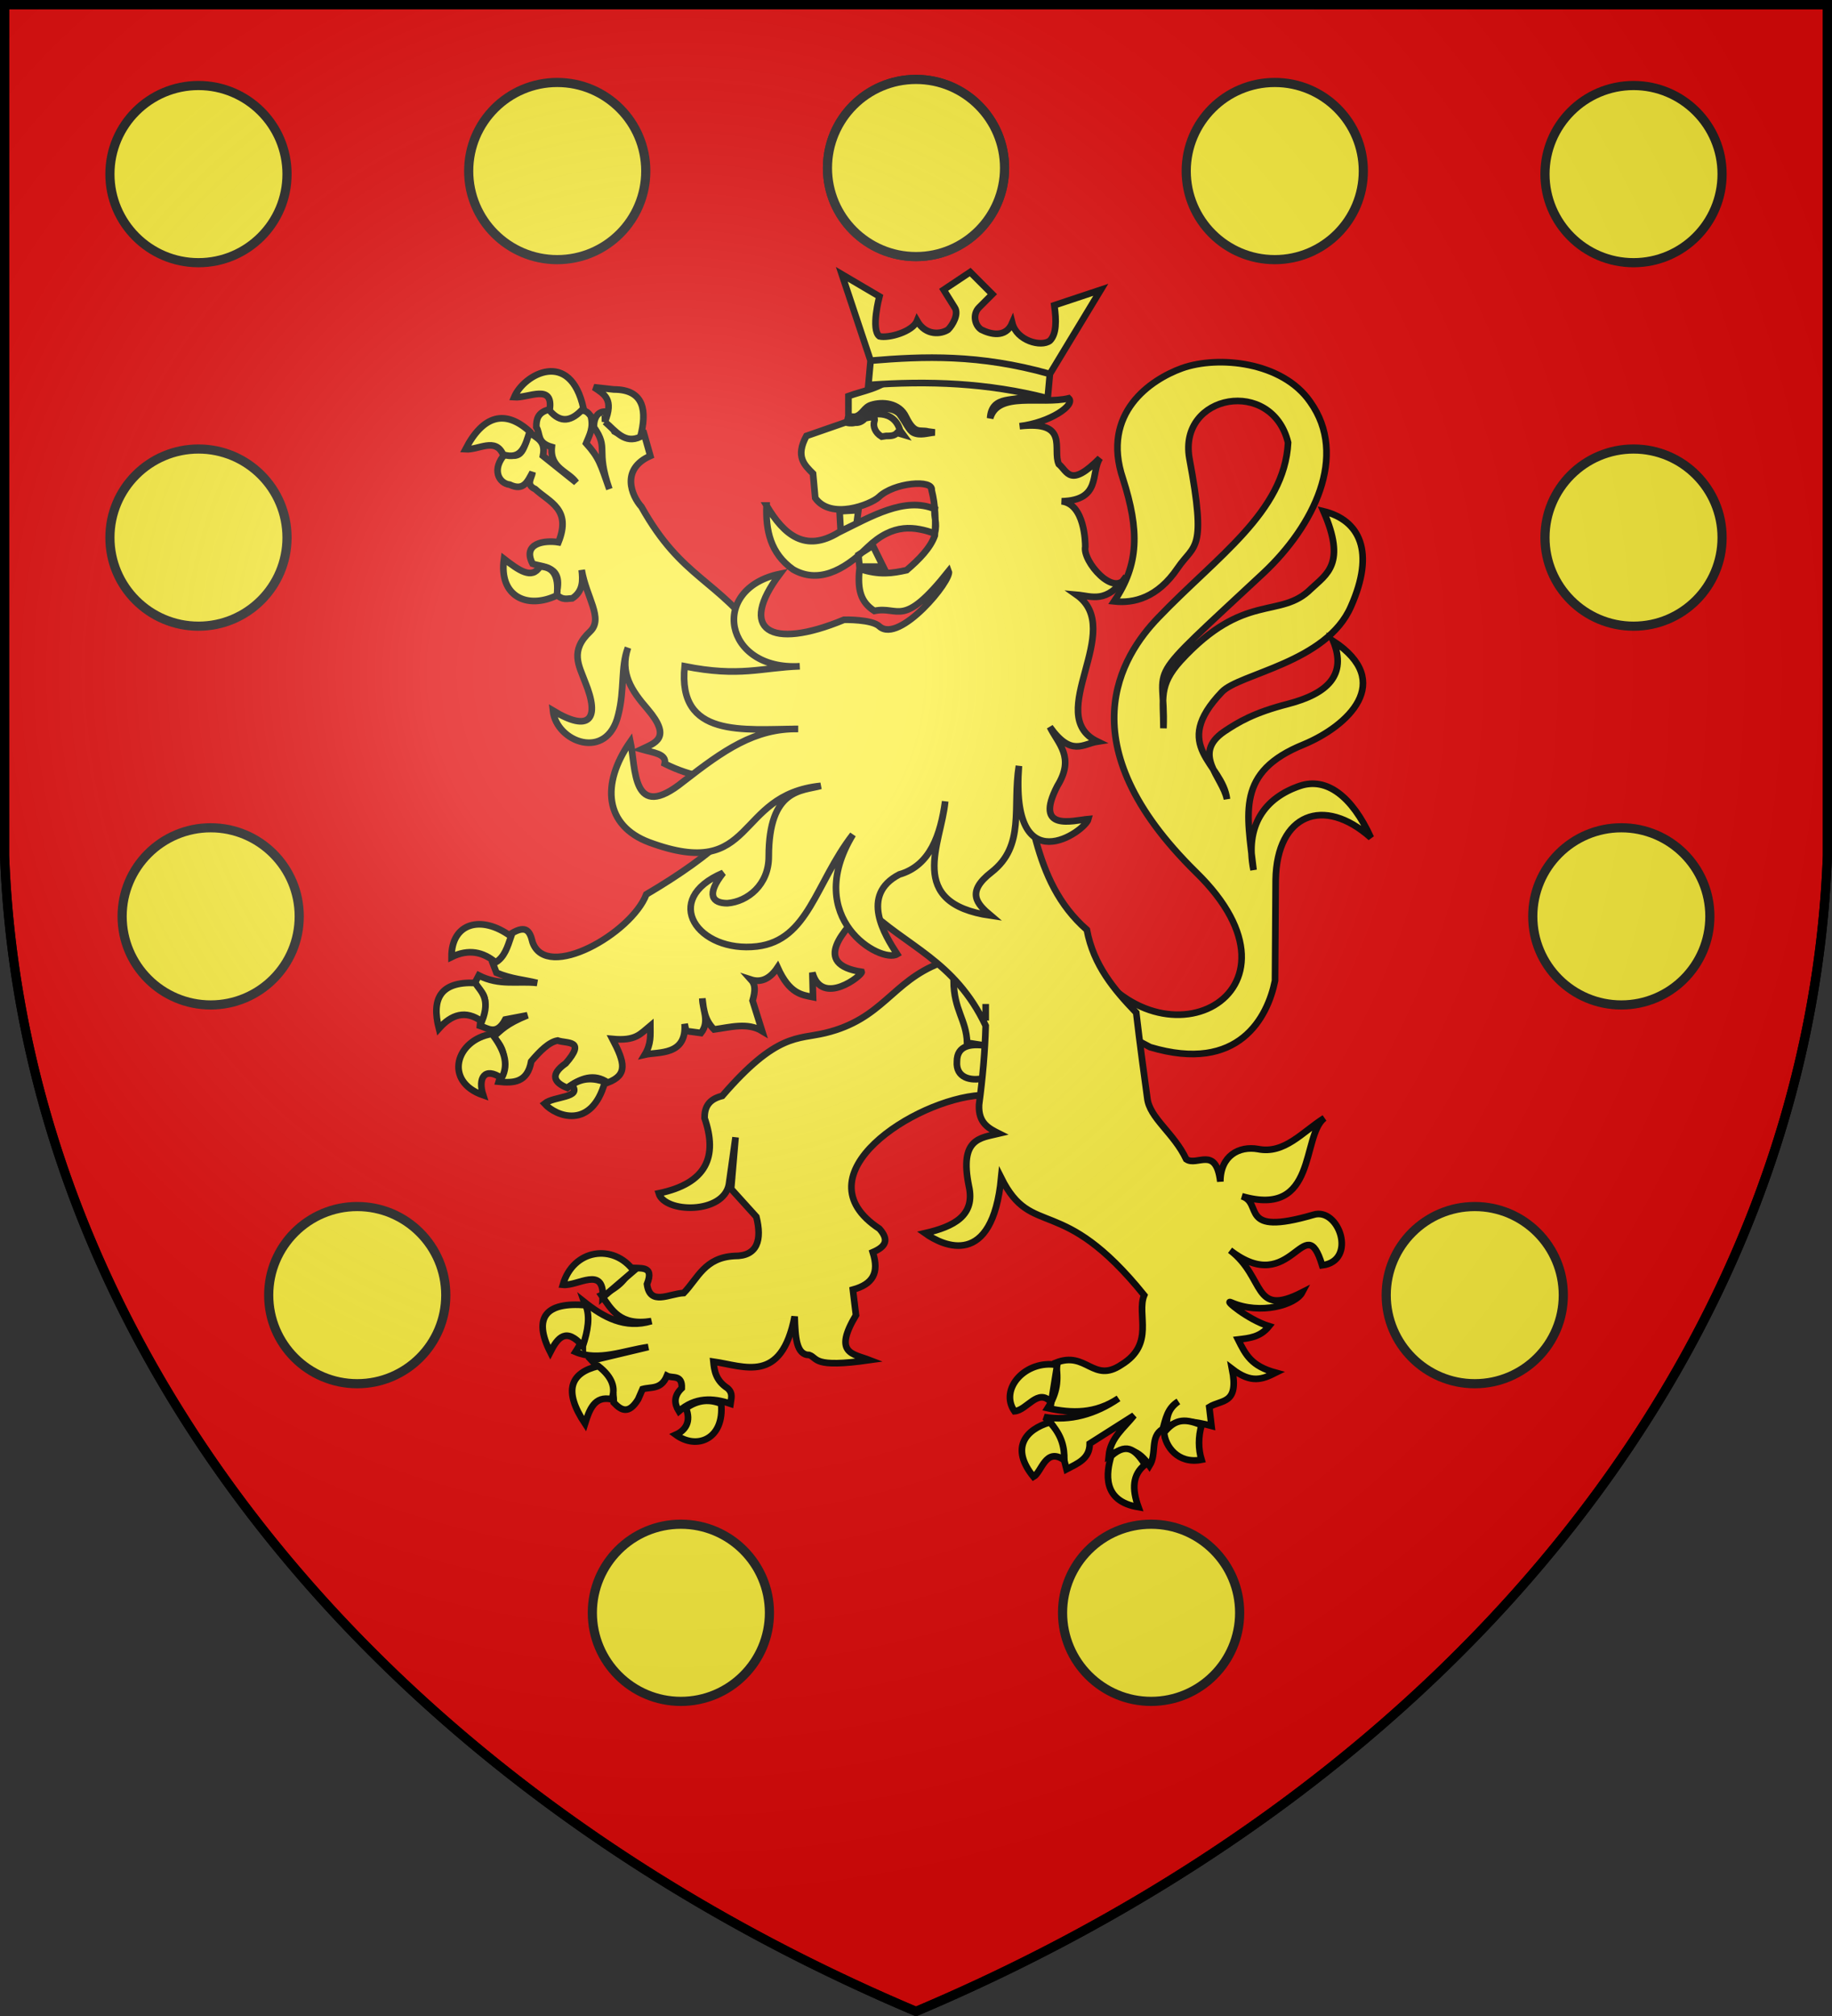 <svg xmlns="http://www.w3.org/2000/svg" xmlns:xlink="http://www.w3.org/1999/xlink" width="600" height="660" fill="#fcef3c" stroke="#000" stroke-width="3"><rect width="100%" height="100%" fill="#333333" stroke="none"/><defs><radialGradient id="d" cx="221" cy="226" r="300" gradientTransform="translate(-77 -85)scale(1.35)" gradientUnits="userSpaceOnUse"><stop offset="0" stop-color="#fff" stop-opacity=".31"/><stop offset=".2" stop-color="#fff" stop-opacity=".25"/><stop offset=".6" stop-color="#666" stop-opacity=".13"/><stop offset="1" stop-opacity=".13"/></radialGradient><g id="b" stroke="#222"><circle id="a" cx="300" cy="55" r="29"/><use xlink:href="#a" x="-117.5" y="1"/><use xlink:href="#a" x="-235" y="2"/><use xlink:href="#a" x="-235" y="121"/><use xlink:href="#a" x="-231" y="245"/><use xlink:href="#a" x="-183" y="369"/><use xlink:href="#a" x="-77" y="473"/></g></defs><g fill="#e20909"><path id="c" d="M1.5 1.5h597V280A570 445 0 0 1 300 658.5 570 445 0 0 1 1.5 280Z"/></g><path stroke-width="2.175" d="M354.943 311.65c23.707 41.325 77.865 13.993 36.757-26.1-42.775-42.05-24.433-70.833-12.325-83.375 19.067-19.937 41.325-34.51 42.485-57.275-5.22-21.46-35.96-15.95-32.335 5.075 5.8 30.958 1.668 27.912-3.842 36.033-6.526 9.642-14.283 11.6-20.808 10.874 8.192-12.107 8.337-23.2 2.9-40.165-7.25-21.532 9.135-32.48 19.358-36.177 11.817-4.205 32.842-2.175 41.977 11.02 12.615 17.69 1.015 40.673-15.153 55.897-41.47 38.643-32.045 28.13-32.914 50.968 0-9.715-1.668-13.993 5.582-22.04 21.025-22.91 32.625-13.485 42.775-23.635 5.075-4.785 11.6-8.192 4.06-25.375 11.89 2.9 16.965 13.267 8.99 31.175-7.975 18.415-36.613 21.968-42.267 27.985-17.183 17.98.217 23.2 1.667 35.09-1.45-7.25-11.6-14.79-.943-22.113 4.568-3.044 9.643-6.162 20.953-9.062 12.832-3.335 19.357-9.425 14.79-20.59 20.3 13.34 4.785 27.84-9.642 33.857-22.258 8.99-18.633 22.258-16.458 41.108-2.9-14.5 3.625-23.635 15.225-27.55 8.7-2.9 17.038 3.408 23.2 16.965-15.443-13.775-30.813-7.758-31.175 13.775l-.218 33.06c-2.392 11.818-11.745 30.45-40.89 21.75l-32.842-17.4zm-47.053 3.625c-15.877 6.09-18.705 18.343-37.627 22.91-9.063 2.175-15.805-.145-33.713 20.59-4.64 1.16-5.8 3.843-5.8 7.25 4.35 12.615.725 21.387-15.007 24.65 1.957 6.525 21.17 6.887 22.982-2.9.218-1.45 2.175-15.442 2.175-15.442l-1.45 16.892 8.265 9.135c1.885 7.54.435 12.905-7.178 12.832-9.787.508-11.962 7.323-16.602 12.108-4.785.217-11.093 4.35-12.035-2.9 2.61-6.525-2.538-4.857-5.583-5.437-.942 3.987-4.35 6.887-9.352 9.062 3.335 4.713 6.017 10.15 16.385 8.483-8.7 2.61-15.66-1.233-22.04-6.308 2.175 6.163.29 11.6-2.828 16.385 7.468 3.19 15.805-.435 23.853-1.595l-18.56 4.422c3.19 3.553 7.25 5.728 7.25 13.776 2.393 2.537 4.857 3.987 7.975-1.088l1.45-3.335c2.9-.798 6.09.217 7.975-4.35 1.74.942 5.075-.58 4.857 4.06-2.682 2.537-2.465 5.075-.942 7.54 5.292-4.64 11.092-4.423 16.892-2.465.218-1.668.943-3.408-.942-5.075-3.915-2.538-4.35-5.8-4.64-8.7 10.15 1.45 22.257 7.468 26.607-14.79.218 6.815.508 12.615 4.786 12.615 2.9 1.015.942 4.35 19.72 1.667-5.438-2.102-11.963-2.102-4.423-14.717l-1.015-8.338c6.525-1.812 8.7-5.437 6.525-12.252 4.35-1.885 5.365-4.06 2.175-7.685-26.825-17.618 11.6-42.34 33.06-43.717l15.515-9.933-9.86-34.293zm4.423 5.8c.072 9.642 4.205 12.76 4.422 20.3l7.902 1.232c-6.525-1.232-11.237-.507-11.237 4.93-.362 5.22 4.35 6.526 8.918 5.438 5.582-20.735-6.453-32.988-10.005-31.9ZM385.9 388.5c4.35 1.885 10.875.725 11.093 8.7-4.06 6.525-.943 7.25-1.16 10.875"/><path stroke-width="2.175" d="M180 134.025c-3.988.942-4.35 3.335-4.35 5.8 1.45 2.175 0 5.075 5.075 6.525-.725 7.032 5.51 7.975 7.975 11.6l-10.875-8.7c1.015-5.075-2.175-5.8-4.35-7.685-1.958 3.335-1.45 9.642-7.975 6.96-4.64 5.075-2.175 9.715 1.45 10.15 4.567 2.175 5.8-1.015 7.468-4.06-.218 1.885-2.393 4.06.87 5.51 4.712 4.35 11.962 6.525 7.612 17.4-4.35-.725-11.963.218-8.482 7.032 3.407 1.233 10.294.508 7.757 10.006 2.175 2.102 3.625 1.377 5.292 1.305 3.625-2.393 3.408-6.018 3.045-9.28 1.523 9.062 7.25 15.877 2.755 20.155-6.742 6.307-3.625 11.165-1.667 16.457 5.075 12.325 1.45 16.675-10.513 9.425 1.088 10.368 17.763 16.675 21.388 1.45 2.175-8.482.725-15.515 3.19-22.04-2.755 8.265 1.16 14.065 6.453 20.155 8.047 9.498 2.392 11.02-2.03 13.123 3.77 1.087 8.337 1.45 7.612 4.712q6.525 3.263 13.05 4.35L238 273.95c-6.525 6.09-15.225 12.325-26.318 18.85-4.857 12.76-32.697 28.637-37.264 15.66-.943-4.06-2.393-5.945-7.976-2.175-.507 2.827.508 5.365-5.074 8.99l1.232 3.19c5.075 2.103 8.99 2.248 13.34 3.335-6.38-.725-12.325 1.015-19.14-2.465l-1.668 3.19c6.743 4.35 2.393 8.7 2.03 13.268 2.538.797 5.438 3.407 8.338-2.03l7.25-1.378c-7.032 2.827-8.7 4.93-11.165 7.105 5.365 5.292 3.19 9.86 1.74 14.645 4.858.507 9.425.29 10.657-6.67 2.9-3.407 5.8-6.308 8.628-6.815 3.19 1.088 9.425-.29 2.683 7.468-5.293 3.697-3.843 6.307.507 8.047 4.35-3.19 8.7-4.858 13.267-1.74 6.598-2.538 5.583-6.525 1.523-14.283 7.685.726 9.135-1.667 12.397-4.35 0 2.973.363 5.873-1.812 9.498 4.35-1.015 13.775.435 13.05-10.078l.507 2.32 4.858.653c2.972-3.77.435-7.685.435-11.31.435 3.625.725 7.032 3.843 10.15 5.292-.725 10.947-2.392 15.732.507l-3.118-9.932c.943-3.263.943-5.293-.507-6.888 2.683.87 5.8.363 8.7-3.987 3.915 8.7 7.975 8.99 11.6 9.715l-.217-8.047c3.117 11.382 16.53.797 16.167-.218-16.675-2.538-5.8-13.775 1.45-21.025 13.05 12.76 29 17.183 39.15 38.643-.218 8.482-1.015 17.182-2.175 25.882-.29 6.017 3.19 7.757 6.525 9.425-6.018 1.45-13.05 1.45-9.86 17.182 2.175 9.643-4.858 13.268-14.355 15.443 6.09 4.35 22.04 11.6 24.94-18.125 10.15 20.3 19.575 4.64 46.835 38.425-2.61 6.308 3.697 15.95-7.468 22.765-9.28 6.235-11.454-4.64-21.46-.653.943 5.728.508 9.788-2.682 14.863 7.975 1.74 15.587 1.885 23.2-3.19-7.468 5.148-15.95 7.54-24.36 6.09 4.785 2.683 5.728 11.31 7.322 17.11 3.553-1.885 7.613-3.335 7.613-8.41l14.5-9.208c-3.262 4.133-7.685 7.25-8.265 13.195 5.728-3.625 9.933-1.812 13.34 3.263 2.537-4.06 0-9.425 4.35-12.035.942-3.19 1.45-6.815 5.075-8.99-4.06 2.9-3.625 6.017-3.988 8.99 3.263-3.48 9.498-2.465 14.863-1.015l-.725-6.163c4.06-2.537 9.787-.725 7.467-12.47 6.308 4.858 9.933 3.408 14.283 1.233-7.975-2.175-9.788-5.8-12.325-10.875 3.625-.435 7.25-.725 10.15-4.35-7.033-2.175-15.225-9.062-12.325-7.757 9.425 4.132 21.025.797 23.2-3.336-16.457 8.41-11.89-4.857-23.635-13.774 20.373 15.877 24.36-14.283 30.16 4.93 11.6-1.45 5.51-19.213-2.9-16.53-24.868 7.25-16.24-3.916-23.418-6.09 24.868 7.25 19.43-19.793 27.043-25.593-7.25 4.567-13.05 11.89-21.75 10.15-6.163-1.088-12.325 2.175-12.325 10.657-1.45-11.89-7.613-4.857-11.165-7.322-4.06-8.627-12.035-13.485-12.76-20.01-1.088-7.975-2.393-17.4-3.625-27.985-7.25-7.54-13.993-15.515-16.168-27.115-18.632-16.312-17.4-40.6-24.867-61.19l-81.2-33.277c-15.08-20.808-26.39-20.083-39.802-44.008-3.263-3.625-6.888-12.325 2.9-16.675l-2.175-7.685c-3.263-1.015-6.38 1.595-9.57-.29l-3.118-6.525c-2.175 0-3.625 1.74-3.625 5.075 5.075 7.25.435 6.888 5.075 20.3-2.9-8.192-3.262-10.15-7.613-15.007 1.088-2.683 2.538-5.076 1.523-8.918-1.885-2.537-2.828-1.45-4.06-1.957-4.858 5.147-7.033 1.957-9.425-.218Zm142.825 194.663v5.437z"/><path stroke-width="2.175" d="M198.125 138.085c2.9-7.323 0-8.918-3.625-11.31l6.525.725c10.15 0 10.875 7.25 8.7 15.515-5.075 2.393-7.975-1.74-11.6-4.93Zm-29.725-8.048c4.64.363 13.05-4.712 11.6 4.35 3.625 4.278 7.25 3.625 11.093-.725-4.278-19.574-19.503-11.237-22.693-3.625Zm-3.625 18.778c-2.537-5.727-7.975-1.45-12.325-1.74 5.8-11.237 13.05-13.05 21.025-5.8-1.45 4.64-2.61 9.425-8.7 7.54Zm17.617 46.11c-9.642 4.64-19.067.435-17.327-11.963 4.785 3.698 9.135 6.888 11.745 2.538 3.915 0 6.38 2.465 5.582 9.425ZM162.31 315.058c-4.06-3.408-8.845-4.495-14.428-1.74-.072-11.093 9.643-13.993 19.503-6.743-1.16 3.407-2.175 6.815-5.075 8.483Zm-18.56 21.677c-2.465-9.643.363-15.442 11.89-14.935 1.885 2.9 5.148 5.075 2.175 12.615-5.365-3.915-10.005-2.248-14.065 2.32Zm17.4 1.74c3.625 4.785 5.8 9.642 3.117 14.5-5.582-3.843-7.83 0-6.017 5.582-13.05-4.495-8.99-18.197 2.9-20.082Zm26.1 16.675c3.843-2.465 7.25-2.175 10.875-.942-4.35 15.732-15.95 11.382-19.793 7.104 3.118-2.537 12.543-1.812 8.918-6.162Zm20.3 60.9c-6.525-8.99-19.793-7.25-23.2 4.567 4.857.508 13.557-6.38 13.05 4.133zm-16.675 24.65c-5.437-6.235-8.192-2.9-10.657 1.957-5.728-11.382-1.45-16.457 11.6-15.37 1.522 3.698.725 8.338-.943 13.413Zm5.075 6.525c-9.062 2.175-11.6 7.975-4.35 18.85 1.45-4.64 3.118-9.208 8.7-7.975 1.45-3.625.29-7.25-4.35-10.875ZM224.66 461c1.74 4.35-.072 7.25-3.335 8.7 6.888 5.075 15.95 1.45 14.863-10.15-3.625-1.45-7.395-1.45-11.528 1.45Zm121.583-14.137-1.958 12.252c-4.35-4.93-7.903 2.61-12.035 2.9-5.075-7.25 3.625-16.965 13.993-15.152Zm2.32 31.174c.072-3.987-.653-7.974-4.713-12.397-7.975 2.32-13.05 8.41-5.365 17.835 2.683-1.45 3.915-9.86 10.077-5.438Zm15.37-1.377c5.582-5.002 8.41-1.16 11.092 2.827-4.132 3.263-4.35 7.903-2.175 13.92-12.035-1.957-10.513-11.382-8.918-16.747Zm29.58-10.077c-1.088 3.842-1.088 7.757 0 11.31-7.83 1.522-11.963-4.568-12.253-8.918 3.19-3.843 6.09-5.075 12.252-2.392ZM251.05 165.49c-.29 8.12 1.232 15.66 8.7 20.952 7.975 4.568 16.24.726 24.36-7.25 8.555-8.192 15.515-6.742 22.04-4.567.942-3.625-.435-5.293 0-7.975-9.86-4.133-20.735 2.392-31.538 7.685-10.73 6.525-17.762 1.015-23.562-8.845Zm38.207 20.01-3.407-6.887-4.713 3.044.363 3.843zm-14.282-18.125 6.162-.363-.58 4.35-5.22 2.538zm30.16-6.887c.58-3.625-12.398-2.538-17.327 2.247-2.683 2.465-15.733 7.54-20.808.29l-.725-7.975c-2.9-2.9-5.8-5.583-2.175-12.325l13.775-4.785v-8.265c4.785-1.74 10.44-2.465 14.862-6.525 3.625-2.9 8.628-4.35 15.37-3.625 9.135 1.957 24.36-.508 28.855 9.787-4.277 2.538-12.18-.362-12.687 7.613 2.61-8.918 16.675-4.35 25.738-6.525 2.32 2.175-6.163 7.975-16.095 9.135 16.457-1.885 10.657 7.54 12.832 12.398 2.9 2.392 3.625 7.975 13.485-1.958-3.118 4.857.58 13.775-12.543 14.138 7.54.87 7.758 13.412 7.758 14.862-1.015 4.713 9.715 17.182 13.413 9.715-6.526 9.135-11.238 6.452-16.313 6.017 16.385 11.528-11.093 39.368 6.887 48.068-4.712.725-8.555 5.075-15.587-4.785 2.682 5.51 8.265 9.86 2.465 19.285-7.903 15.225 5.22 11.31 10.15 10.875-1.015 3.988-25.665 21.46-22.765-17.4-2.175 13.558 2.175 26.1-8.99 34.8-8.41 6.525-4.785 10.368-.217 14.21-28.13-4.06-16.168-23.635-14.935-37.41-1.523 10.875-4.858 21.025-15.008 23.925-13.05 6.743-4.713 19.938-.725 26.1-5.292 3.19-31.175-11.6-14.5-39.15-12.325 15.95-14.5 34.582-31.393 36.612-19.357 2.248-31.682-15.37-11.092-24.07-5.728 7.25-3.48 9.933 1.377 9.933 6.598-.507 13.558-6.017 13.558-15.225 0-22.475 10.875-21.46 17.037-23.2-28.637 2.9-20.88 31.538-56.187 18.488-14.5-5.438-15.95-18.995-6.163-32.988 1.813 8.482.363 26.825 17.4 13.05 13.05-10.15 23.273-17.4 37.556-17.182-17.908.072-39.586 3.117-37.193-20.518 18.125 3.625 25.085.435 37.7 0-24.94 1.45-29.725-25.375-6.525-30.233-13.775 18.198-3.407 25.158 21.025 15.008 0 0 9.135-.218 11.6 2.175 6.525 5.8 23.925-15.225 22.692-18.125-15.224 19.14-16.167 11.31-24.36 13.05-4.495-2.9-5.582-6.96-4.857-13.775 6.525 2.175 10.875 1.45 15.442.435 4.133-3.553 7.758-7.25 9.208-11.31.363-5.075.218-9.933-1.015-14.862ZM280.34 137.65c5.147-2.9 12.47-3.625 14.428 3.262l1.015 1.378-1.958-.58c-.942 1.015-2.175 1.015-3.625 1.015l-1.45.218c-2.175-1.306-2.9-3.408-2.393-5.003.943-2.827-4.495-.29-6.017-.29Zm5.002-5.075c-2.392.725-2.827 3.19-5.292 3.843-1.233.072-2.175-.218-2.175-.218l-.507 2.175s1.232.363 2.682 0c3.118.218 3.843-2.9 6.09-3.988 2.61-.797 6.235-1.087 8.41 1.088 2.175 2.9 3.118 5.438 4.567 6.162 2.175 1.088 4.64.145 7.033-.072l-2.175-.29c-2.683-.725-4.35 1.16-7.25-4.785-2.175-4.64-7.758-5.075-11.383-3.915Z"/><path stroke-width="2.175" d="m343.85 122.425 16.675-27.55L345.3 99.95c.725 5.075.725 9.425-1.45 11.6-2.9 2.175-10.875 0-12.325-5.8-2.175 5.075-7.25 3.625-10.15 2.175-2.175-1.45-2.9-5.075-.725-7.25l4.35-4.35-7.25-7.25-8.7 5.8 3.625 5.8c1.45 2.175-.725 5.8-2.175 7.25-2.175 1.45-7.25 2.175-10.15-2.9-1.45 3.625-9.425 5.8-12.325 5.075-2.9-2.175 0-13.05 0-13.05L275.7 89.8l9.425 28.275m0 0-.725 7.975c19.575-1.45 39.15-.725 58.725 4.35l.725-7.975c-23.2-6.525-41.325-5.8-58.725-4.35Z"/><use xlink:href="#b"/><use xlink:href="#b" x="-600" transform="scale(-1 1)"/><use xlink:href="#c" fill="url(#d)"/></svg>